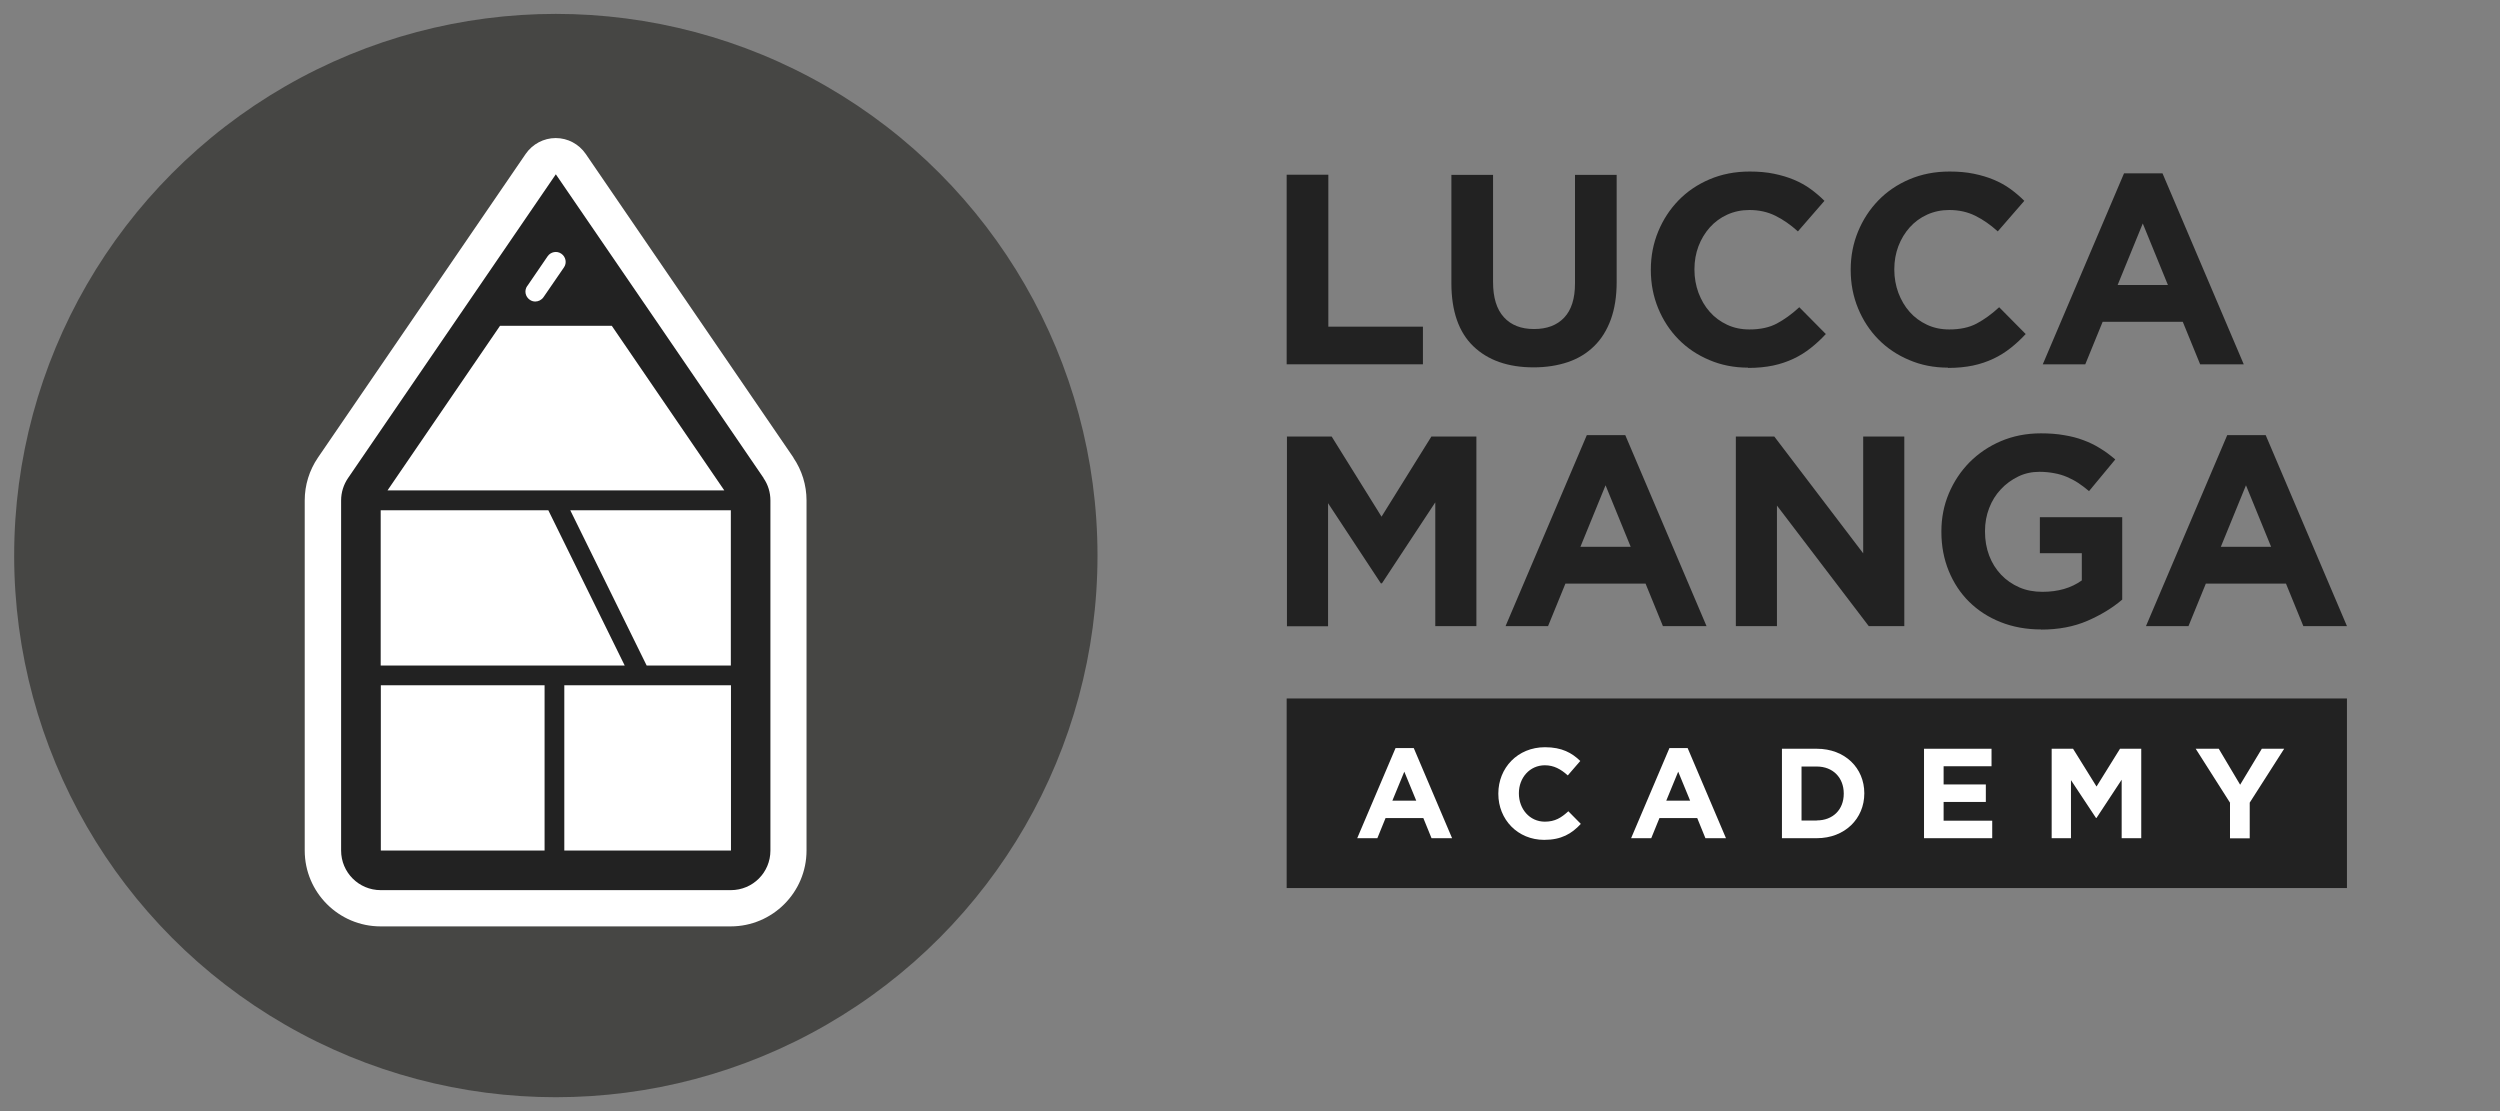 <svg xmlns="http://www.w3.org/2000/svg" id="a" viewBox="0 0 180 80"><rect x="0" y="0" width="180" height="80" fill="#808080" stroke="none"/><circle cx="40.02" cy="40" r="39" fill="#464644"></circle><path d="M57.13,32.95l-14.96-21.87c-.49-.71-1.29-1.14-2.16-1.14-.86,0-1.67,.43-2.16,1.14l-14.96,21.87c-.62,.91-.95,1.98-.95,3.08v25.21c0,3.01,2.45,5.46,5.46,5.46h25.21c3.01,0,5.46-2.45,5.46-5.46v-25.21c0-1.1-.33-2.17-.95-3.08Z" fill="#fff"></path><path d="M54.98,34.42l-7.49-10.96h0s-7.47-10.91-7.47-10.91l-14.96,21.87c-.32,.47-.5,1.03-.5,1.61v25.21c0,1.57,1.27,2.85,2.85,2.85h25.21c1.58,0,2.85-1.27,2.85-2.85v-25.21c0-.57-.17-1.14-.5-1.61Zm-17.02-13.82l1.47-2.15c.22-.32,.67-.41,.99-.18,.32,.22,.41,.67,.18,.99l-1.47,2.14c-.14,.2-.37,.31-.59,.31-.14,0-.28-.04-.4-.13-.32-.22-.41-.66-.18-.99Zm-1.95,2.86h8.04l8.1,11.85H27.9l8.1-11.85Zm-8.59,13.28h12.06l5.5,11.18H27.41v-11.18Zm11.79,24.5h-11.79v-11.9h11.79v11.9Zm13.42,0h-12v-11.9h12v11.9Zm0-13.32h-6.07l-5.5-11.18h11.56v11.18Z" fill="#222"></path><rect x="92.64" y="50.29" width="76.34" height="13.65" fill="#222"></rect><g><path d="M100.48,53.86h1.31l2.76,6.49h-1.48l-.59-1.45h-2.72l-.59,1.45h-1.45l2.76-6.49Zm1.49,3.79l-.86-2.09-.86,2.09h1.71Z" fill="#fff"></path><path d="M107.88,57.15v-.02c0-1.83,1.38-3.33,3.36-3.33,1.22,0,1.94,.41,2.54,.99l-.9,1.04c-.5-.45-1-.73-1.65-.73-1.09,0-1.87,.9-1.87,2.01v.02c0,1.1,.76,2.03,1.87,2.03,.74,0,1.19-.29,1.69-.75l.9,.91c-.66,.71-1.4,1.15-2.64,1.15-1.9,0-3.3-1.46-3.3-3.31Z" fill="#fff"></path><path d="M120.2,53.86h1.31l2.76,6.49h-1.48l-.59-1.45h-2.72l-.59,1.45h-1.45l2.76-6.49Zm1.49,3.79l-.86-2.09-.86,2.09h1.71Z" fill="#fff"></path><path d="M128.3,53.91h2.51c2.03,0,3.42,1.39,3.42,3.2v.02c0,1.81-1.4,3.22-3.42,3.22h-2.51v-6.44Zm2.51,5.16c1.16,0,1.94-.78,1.94-1.92v-.02c0-1.14-.78-1.94-1.94-1.94h-1.1v3.89h1.1Z" fill="#fff"></path><path d="M138.53,53.91h4.86v1.26h-3.45v1.31h3.04v1.26h-3.04v1.35h3.5v1.26h-4.91v-6.44Z" fill="#fff"></path><path d="M147.73,53.91h1.53l1.69,2.72,1.69-2.72h1.53v6.44h-1.41v-4.21l-1.81,2.75h-.04l-1.8-2.72v4.18h-1.39v-6.44Z" fill="#fff"></path><path d="M160.57,57.81l-2.48-3.9h1.66l1.54,2.59,1.56-2.59h1.61l-2.48,3.88v2.57h-1.42v-2.54Z" fill="#fff"></path></g><g><path d="M92.64,12.58h3v10.94h6.81v2.71h-9.81V12.58Z" fill="#222"></path><path d="M110.41,26.45c-1.83,0-3.28-.51-4.33-1.52-1.05-1.01-1.58-2.53-1.58-4.54v-7.8h3v7.72c0,1.12,.26,1.96,.78,2.53,.52,.57,1.24,.85,2.17,.85s1.65-.27,2.17-.82c.52-.55,.78-1.37,.78-2.46v-7.82h3v7.7c0,1.04-.14,1.94-.42,2.71-.28,.77-.68,1.41-1.2,1.92-.52,.51-1.15,.9-1.89,1.15s-1.57,.38-2.48,.38Z" fill="#222"></path><path d="M125.86,26.47c-1,0-1.93-.18-2.79-.55-.86-.36-1.6-.86-2.22-1.49-.62-.63-1.11-1.38-1.46-2.23s-.53-1.77-.53-2.75v-.04c0-.98,.18-1.89,.53-2.74,.35-.85,.84-1.6,1.46-2.24,.62-.64,1.37-1.15,2.24-1.52,.87-.37,1.83-.56,2.89-.56,.64,0,1.22,.05,1.75,.16s1,.25,1.43,.43c.43,.18,.83,.4,1.19,.66,.36,.26,.7,.55,1.01,.86l-1.91,2.2c-.53-.48-1.08-.86-1.63-1.13s-1.17-.41-1.86-.41c-.57,0-1.1,.11-1.59,.33-.49,.22-.91,.53-1.26,.92s-.62,.84-.82,1.36c-.19,.51-.29,1.06-.29,1.65v.04c0,.58,.1,1.14,.29,1.66,.2,.52,.46,.98,.81,1.37,.34,.39,.76,.7,1.25,.93s1.02,.34,1.61,.34c.78,0,1.44-.14,1.98-.43s1.08-.68,1.61-1.17l1.91,1.93c-.35,.38-.72,.72-1.09,1.01-.38,.3-.79,.56-1.24,.77-.45,.21-.94,.38-1.47,.49-.53,.11-1.13,.17-1.79,.17Z" fill="#222"></path><path d="M140.25,26.47c-1,0-1.93-.18-2.79-.55-.86-.36-1.6-.86-2.22-1.49-.62-.63-1.11-1.38-1.46-2.23s-.53-1.77-.53-2.75v-.04c0-.98,.18-1.89,.53-2.74,.35-.85,.84-1.6,1.46-2.24,.62-.64,1.37-1.15,2.24-1.52,.87-.37,1.83-.56,2.89-.56,.64,0,1.22,.05,1.75,.16s1,.25,1.43,.43c.43,.18,.83,.4,1.19,.66,.36,.26,.7,.55,1.01,.86l-1.91,2.2c-.53-.48-1.08-.86-1.63-1.13s-1.17-.41-1.86-.41c-.57,0-1.1,.11-1.59,.33-.49,.22-.91,.53-1.26,.92s-.62,.84-.82,1.36c-.19,.51-.29,1.06-.29,1.65v.04c0,.58,.1,1.14,.29,1.66,.2,.52,.46,.98,.81,1.37,.34,.39,.76,.7,1.25,.93s1.02,.34,1.61,.34c.78,0,1.44-.14,1.98-.43s1.08-.68,1.61-1.17l1.91,1.93c-.35,.38-.72,.72-1.09,1.01-.38,.3-.79,.56-1.24,.77-.45,.21-.94,.38-1.47,.49-.53,.11-1.13,.17-1.79,.17Z" fill="#222"></path><path d="M152.93,12.48h2.77l5.85,13.75h-3.14l-1.25-3.06h-5.77l-1.25,3.06h-3.06l5.85-13.75Zm3.16,8.04l-1.81-4.43-1.81,4.43h3.63Z" fill="#222"></path><path d="M92.64,31.43h3.24l3.59,5.77,3.59-5.77h3.24v13.65h-2.96v-8.91l-3.84,5.83h-.08l-3.8-5.77v8.86h-2.96v-13.65Z" fill="#222"></path><path d="M114.25,31.33h2.77l5.85,13.75h-3.14l-1.25-3.06h-5.77l-1.25,3.06h-3.06l5.85-13.75Zm3.16,8.04l-1.81-4.43-1.81,4.43h3.63Z" fill="#222"></path><path d="M124.98,31.43h2.77l6.4,8.41v-8.41h2.96v13.65h-2.56l-6.61-8.68v8.68h-2.96v-13.65Z" fill="#222"></path><path d="M146.96,45.32c-1.07,0-2.04-.18-2.92-.53s-1.63-.84-2.26-1.46c-.63-.62-1.12-1.37-1.47-2.22-.35-.86-.53-1.79-.53-2.81v-.04c0-.98,.18-1.89,.54-2.74,.36-.85,.86-1.6,1.49-2.24,.64-.64,1.39-1.15,2.26-1.52,.87-.37,1.83-.56,2.87-.56,.61,0,1.17,.04,1.67,.13,.5,.08,.97,.2,1.39,.36,.43,.16,.83,.35,1.21,.59,.38,.23,.74,.5,1.09,.8l-1.89,2.28c-.26-.22-.52-.42-.78-.59-.26-.17-.53-.31-.81-.43s-.58-.21-.91-.27c-.32-.06-.68-.1-1.07-.1-.55,0-1.06,.11-1.53,.34-.47,.23-.89,.53-1.25,.92-.36,.38-.64,.83-.84,1.35-.2,.52-.3,1.07-.3,1.65v.04c0,.63,.1,1.2,.3,1.73,.2,.53,.49,.99,.86,1.38,.37,.39,.81,.69,1.31,.91,.5,.22,1.06,.32,1.67,.32,1.12,0,2.06-.27,2.83-.82v-1.96h-3.02v-2.59h5.93v5.93c-.7,.6-1.54,1.11-2.51,1.53-.97,.42-2.08,.63-3.33,.63Z" fill="#222"></path><path d="M160.36,31.33h2.77l5.85,13.75h-3.14l-1.25-3.06h-5.77l-1.25,3.06h-3.06l5.85-13.75Zm3.16,8.04l-1.81-4.43-1.81,4.43h3.63Z" fill="#222"></path></g></svg>